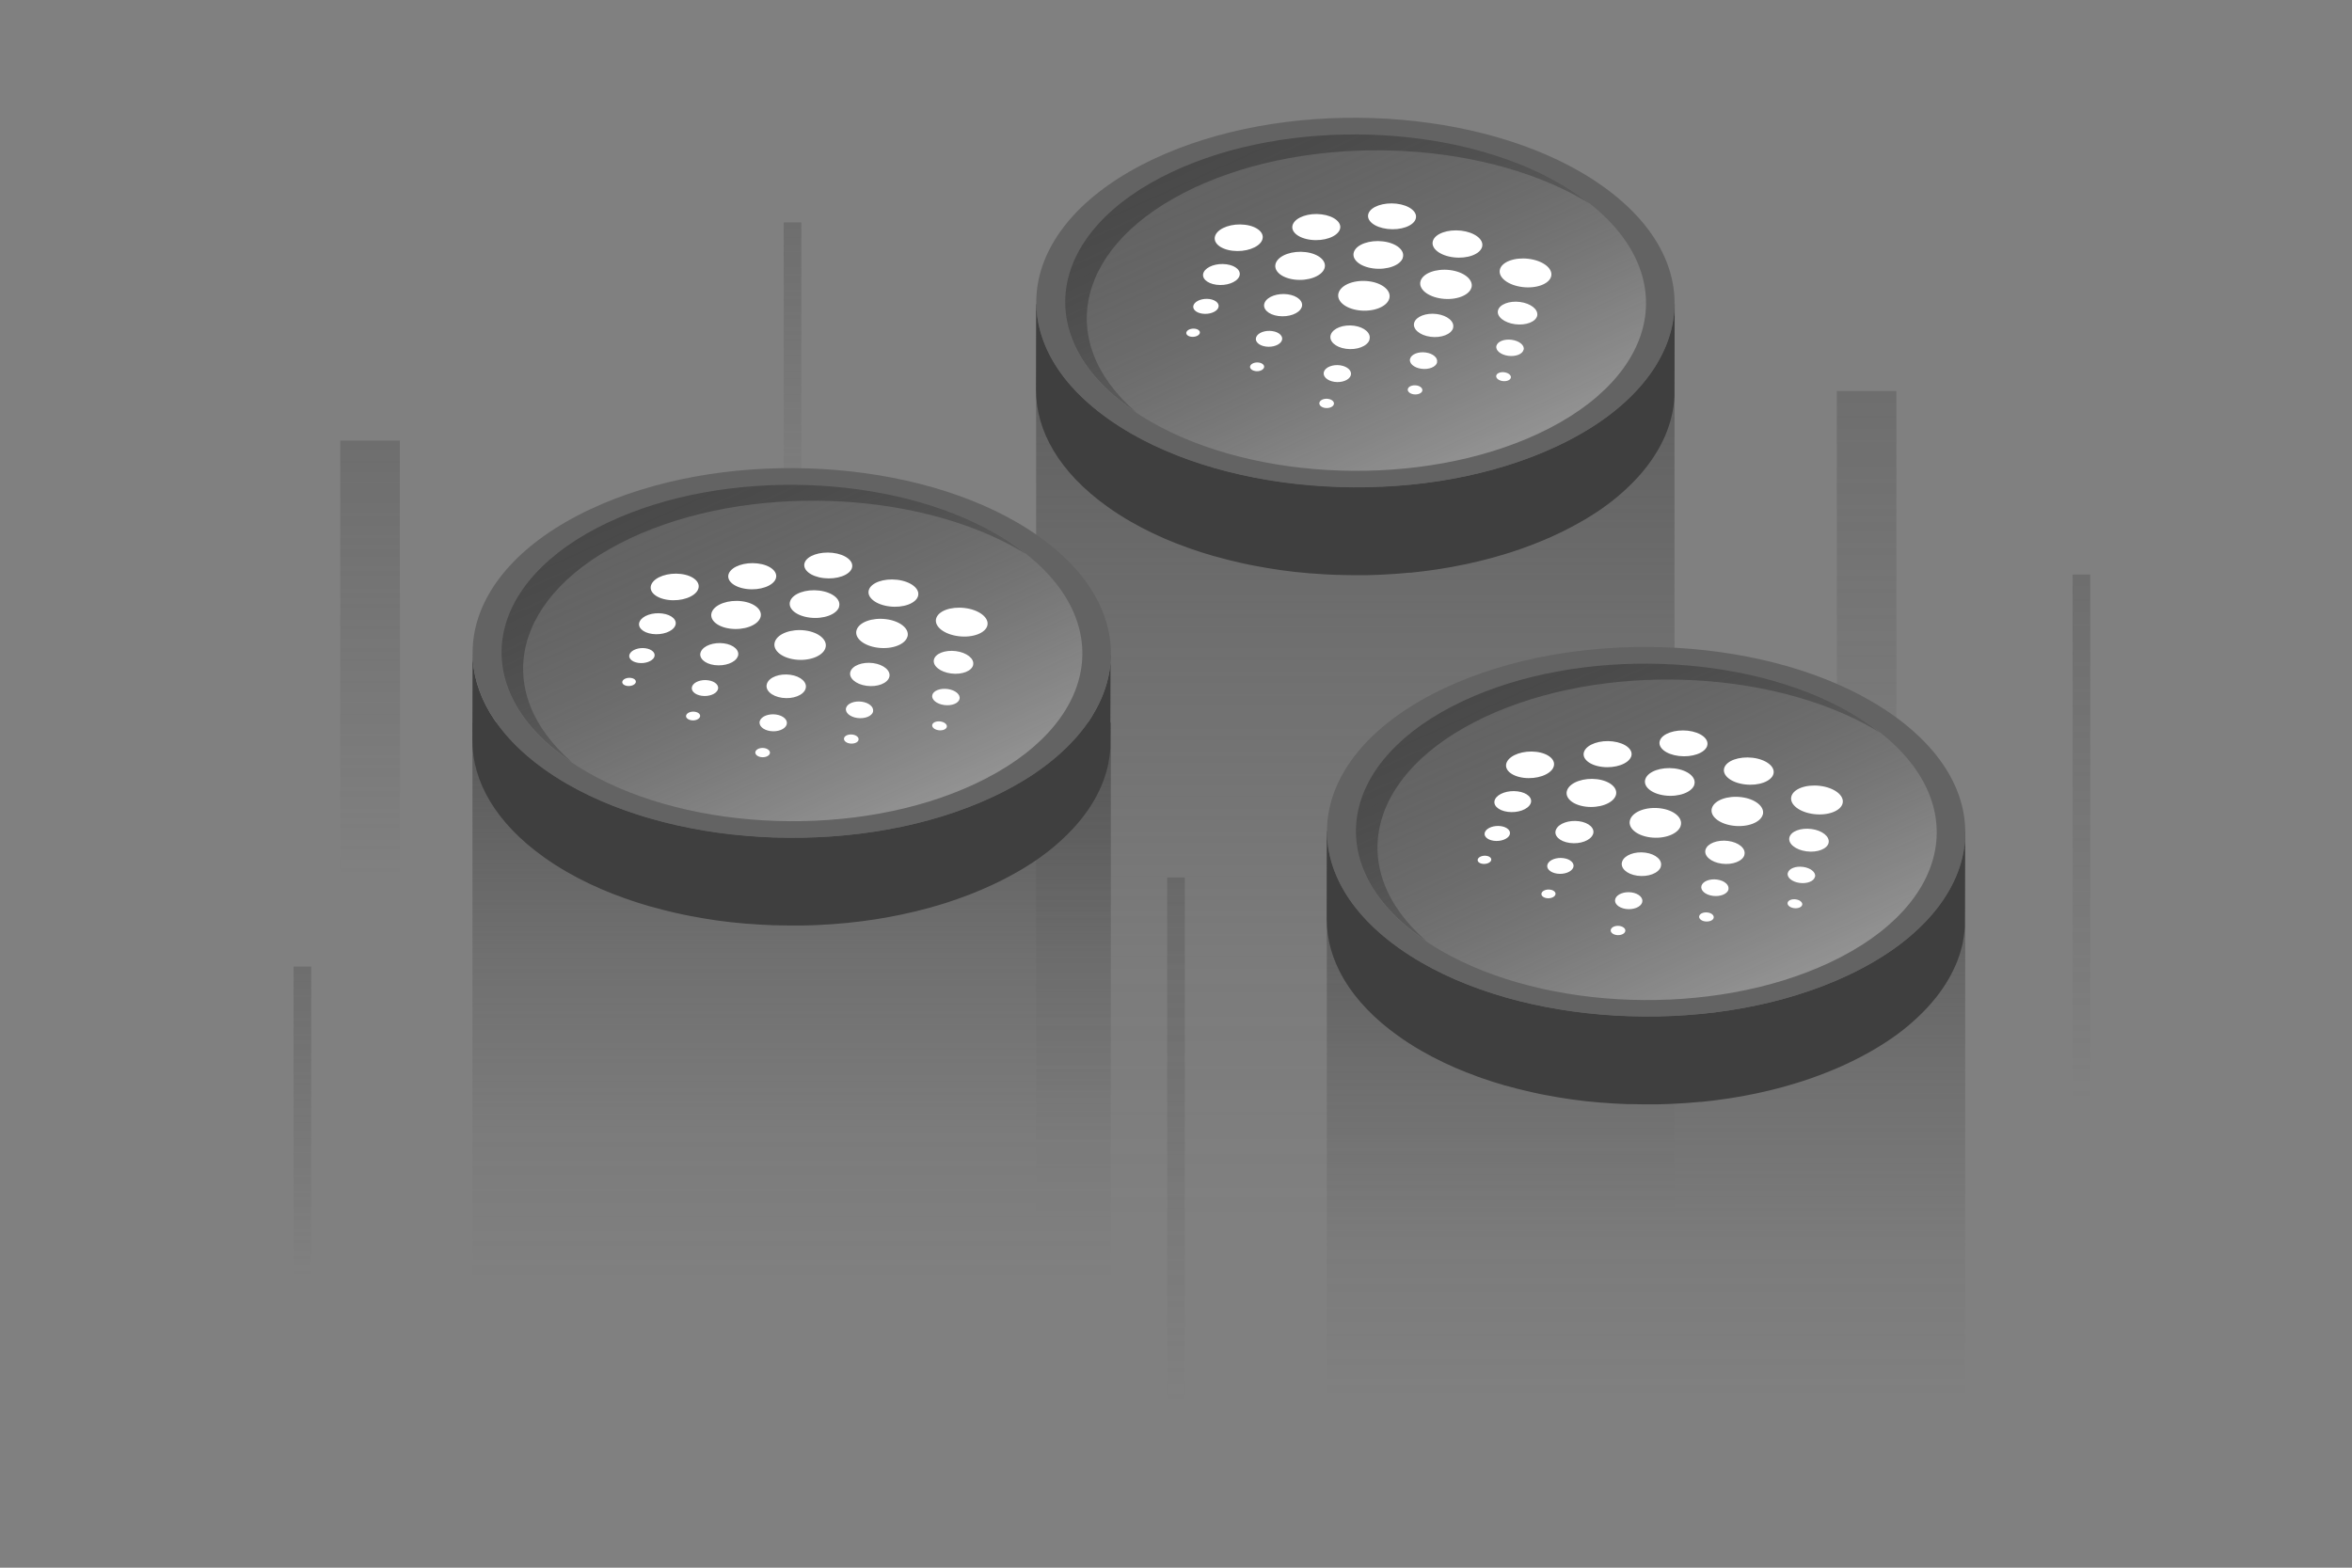 <svg xmlns="http://www.w3.org/2000/svg" xmlns:xlink="http://www.w3.org/1999/xlink" viewBox="0 0 1200 800"><rect x="0" y="0" width="1200" height="800" fill="#808080" stroke="none"/><defs><style>.cls-1{opacity:0.6;}.cls-2,.cls-3,.cls-4,.cls-5,.cls-6,.cls-7{opacity:0.7;}.cls-2{fill:url(#linear-gradient);}.cls-3{fill:url(#linear-gradient-2);}.cls-4{fill:url(#linear-gradient-3);}.cls-5{fill:url(#linear-gradient-4);}.cls-6{fill:url(#linear-gradient-5);}.cls-7{fill:url(#linear-gradient-6);}.cls-8{fill:url(#linear-gradient-7);}.cls-9{isolation:isolate;}.cls-10{fill:#3f3f3f;}.cls-11{fill:#636363;}.cls-12{fill:#494949;}.cls-13{fill:url(#linear-gradient-8);}.cls-14{fill:#fff;}.cls-15{fill:url(#linear-gradient-9);}.cls-16{opacity:0.5;fill:url(#linear-gradient-10);}.cls-17{fill:url(#linear-gradient-11);}.cls-18{fill:url(#linear-gradient-12);}.cls-19{fill:url(#linear-gradient-13);}</style><linearGradient id="linear-gradient" x1="10548.18" y1="158.86" x2="10548.18" y2="445.72" gradientTransform="matrix(1, 0, 0, -1, -10359.38, 691.22)" gradientUnits="userSpaceOnUse"><stop offset="0" stop-color="#494949"/><stop offset="1" stop-color="#494949" stop-opacity="0"/></linearGradient><linearGradient id="linear-gradient-2" x1="9784.65" y1="119.7" x2="9784.65" y2="466.71" gradientTransform="matrix(1, 0, 0, -1, -8832.3, 691.22)" xlink:href="#linear-gradient"/><linearGradient id="linear-gradient-3" x1="9675.05" y1="213.32" x2="9675.05" y2="560.33" gradientTransform="matrix(1, 0, 0, -1, -8613.1, 878.47)" xlink:href="#linear-gradient"/><linearGradient id="linear-gradient-4" x1="10136.99" y1="367.95" x2="10136.99" y2="714.96" gradientTransform="matrix(1, 0, 0, -1, -9536.99, 1187.72)" xlink:href="#linear-gradient"/><linearGradient id="linear-gradient-5" x1="10582.7" y1="446.18" x2="10582.7" y2="650.62" gradientTransform="matrix(1, 0, 0, -1, -10428.42, 1158.55)" xlink:href="#linear-gradient"/><linearGradient id="linear-gradient-6" x1="10332.64" y1="66.46" x2="10332.64" y2="270.9" gradientTransform="matrix(1, 0, 0, -1, -9928.29, 399.11)" xlink:href="#linear-gradient"/><linearGradient id="linear-gradient-7" x1="691.49" y1="15.86" x2="691.49" y2="621.75" gradientUnits="userSpaceOnUse"><stop offset="0" stop-color="#494949"/><stop offset="0.22" stop-color="#494949" stop-opacity="0.67"/><stop offset="0.52" stop-color="#494949" stop-opacity="0.3"/><stop offset="0.79" stop-color="#494949" stop-opacity="0.08"/><stop offset="1" stop-color="#494949" stop-opacity="0"/></linearGradient><linearGradient id="linear-gradient-8" x1="746.6" y1="276.07" x2="644.66" y2="50.77" gradientUnits="userSpaceOnUse"><stop offset="0" stop-color="#fff" stop-opacity="0.4"/><stop offset="0.32" stop-color="#d0d0d0" stop-opacity="0.28"/><stop offset="0.96" stop-color="#636363" stop-opacity="0"/></linearGradient><linearGradient id="linear-gradient-9" x1="839.8" y1="337.84" x2="839.8" y2="712.94" gradientUnits="userSpaceOnUse"><stop offset="0.05" stop-color="#494949"/><stop offset="0.26" stop-color="#494949" stop-opacity="0.67"/><stop offset="0.55" stop-color="#494949" stop-opacity="0.3"/><stop offset="0.8" stop-color="#494949" stop-opacity="0.08"/><stop offset="1" stop-color="#494949" stop-opacity="0"/></linearGradient><linearGradient id="linear-gradient-10" x1="875.6" y1="525.87" x2="875.6" y2="539.91" gradientTransform="matrix(1, 0, 0, 1, 0, 0)" xlink:href="#linear-gradient"/><linearGradient id="linear-gradient-11" x1="894.92" y1="546.13" x2="792.97" y2="320.83" xlink:href="#linear-gradient-8"/><linearGradient id="linear-gradient-12" x1="403.9" y1="284.06" x2="403.9" y2="651.99" xlink:href="#linear-gradient-9"/><linearGradient id="linear-gradient-13" x1="459.02" y1="454.87" x2="357.08" y2="229.57" xlink:href="#linear-gradient-8"/></defs><g id="OCEAN"><g class="cls-1"><rect class="cls-2" x="173.61" y="224.88" width="30.4" height="241.47" transform="translate(377.62 691.22) rotate(180)"/><rect class="cls-3" x="937.15" y="199.56" width="30.4" height="292.11" transform="translate(1904.7 691.22) rotate(180)"/><rect class="cls-4" x="1057.45" y="293.18" width="9" height="292.11" transform="translate(2123.9 878.47) rotate(180)"/><rect class="cls-5" x="595.5" y="447.81" width="9" height="292.11" transform="translate(1200 1187.72) rotate(180)"/><rect class="cls-6" x="149.79" y="493.23" width="9" height="172.09" transform="translate(308.58 1158.55) rotate(180)"/><rect class="cls-7" x="399.85" y="113.51" width="9" height="172.09" transform="translate(808.7 399.11) rotate(180)"/></g><rect class="cls-8" x="528.64" y="155.29" width="325.7" height="510.03"/><g class="cls-9"><path class="cls-10" d="M854.33,156.85c0,.36,0,.72-.05,1.08s-.07.93-.11,1.4-.06.71-.1,1.06-.1.94-.17,1.42-.08.69-.14,1-.15,1-.24,1.45c-.06.33-.11.67-.18,1-.1.52-.21,1-.33,1.54-.06.3-.12.6-.2.9-.15.62-.32,1.25-.49,1.88-.05.18-.09.36-.14.54-.23.81-.48,1.61-.75,2.41-.07.23-.16.45-.23.67q-.3.87-.63,1.74c-.12.33-.26.66-.39,1s-.38.95-.58,1.43-.31.69-.47,1l-.62,1.37-.52,1.06-.68,1.33-.58,1.07c-.23.43-.47.86-.72,1.28s-.49.84-.74,1.26l-.73,1.19c-.26.42-.53.83-.8,1.25l-.79,1.18-.86,1.23-.85,1.17c-.3.41-.61.82-.92,1.22l-.87,1.12c-.48.6-1,1.2-1.48,1.8l-.65.78c-.74.85-1.49,1.7-2.27,2.54l-.29.3c-.69.74-1.4,1.48-2.12,2.2l-.85.83c-.56.56-1.13,1.11-1.72,1.65l-1.22,1.13c-.34.3-.67.61-1,.91s-.93.81-1.41,1.22l-1,.88-1.54,1.25-1,.81c-.58.46-1.19.91-1.79,1.37l-.86.65c-.9.67-1.81,1.34-2.75,2l-.17.12c-.88.62-1.78,1.23-2.69,1.84l-1,.64c-.65.43-1.3.85-2,1.27l-1.21.75-1.82,1.11-2,1.13-1.45.84-2.12,1.16-1.41.76-2.43,1.25c-.41.21-.8.42-1.21.62-1.24.62-2.49,1.22-3.77,1.82q-2.93,1.36-5.92,2.64c-.66.29-1.34.55-2,.83-1.35.55-2.7,1.11-4.07,1.64-.8.31-1.62.6-2.43.91-1.25.46-2.5.93-3.77,1.37-.87.31-1.75.6-2.63.89-1.42.48-2.85,1-4.29,1.41l-.94.29q-2.91.9-5.86,1.72l-1.05.29q-3,.81-6,1.55l-.9.21c-2.09.51-4.18,1-6.29,1.44l-.37.07c-2.1.44-4.22.86-6.34,1.25l-.61.11c-2.1.39-4.23.74-6.35,1.07l-1.68.25c-1.66.25-3.32.48-5,.7l-1.76.22q-3.21.4-6.44.72l-.5,0q-3,.3-6.11.52l-1.25.09q-3.16.22-6.33.37l-1.26,0q-3.25.15-6.51.21h-.08q-3.31.06-6.63,0H690c-2.13,0-4.26-.06-6.39-.12l-1.11,0q-3.16-.1-6.31-.28l-1-.07q-3.23-.19-6.43-.46l-.68-.06q-3.3-.28-6.57-.64l-.22,0q-3.27-.36-6.53-.81l-.86-.12c-2.07-.28-4.13-.6-6.19-.94l-1.16-.19c-2-.34-4.07-.71-6.08-1.09l-1-.19c-1.95-.39-3.89-.79-5.82-1.22l-.64-.14q-3-.68-6-1.43l-1.36-.35c-2-.51-4-1-5.9-1.59l-.69-.21q-2.65-.76-5.26-1.59l-1.84-.6c-1.41-.46-2.8-.93-4.19-1.41l-1.79-.63c-1.75-.63-3.49-1.28-5.2-2l-.49-.19c-1.17-.46-2.32-.95-3.47-1.43-.88-.37-1.77-.72-2.64-1.1-1.18-.51-2.32-1-3.48-1.59-.82-.37-1.65-.73-2.45-1.11-1.28-.61-2.52-1.26-3.77-1.89-.65-.34-1.32-.65-2-1q-2.82-1.49-5.55-3.06-6.15-3.56-11.75-7.54C540.59,196.06,528.66,175,528.72,154l-.13,44.95c-.06,21,11.88,42.07,36.47,59.65q5.58,4,11.74,7.54,2.73,1.58,5.55,3.06c.65.34,1.32.65,2,1,1.25.63,2.5,1.28,3.77,1.89.81.38,1.65.75,2.47,1.12,1.15.53,2.29,1.07,3.46,1.58.88.38,1.77.74,2.66,1.1,1.12.47,2.23.95,3.36,1.4l.09,0,.49.19c1.71.67,3.45,1.32,5.2,1.95l1.79.63c1.39.48,2.79.95,4.19,1.41l1.84.6q2.61.82,5.26,1.59l.69.21.14,0q2.87.81,5.76,1.55l1.36.35q3,.75,6,1.43l.64.14c1.16.26,2.32.51,3.49.75l2.33.47,1,.19q3,.58,6.09,1.09l1.16.19q2.78.46,5.57.86l.61.09.86.11q3.26.45,6.54.82l.21,0q3.27.36,6.57.64l.68.06.42,0c2,.16,4,.3,6,.42l1,.07q3.15.18,6.32.28l1.1,0,1.58.05c1.6,0,3.21.06,4.82.07h.94q3.32,0,6.63,0h.08c1.41,0,2.81-.06,4.21-.11l2.31-.09,1.25-.06q3.18-.15,6.33-.37l1.25-.09q3.06-.22,6.12-.52l.49,0,.19,0q3.14-.31,6.25-.71l1.76-.22c1.66-.22,3.32-.45,5-.7l1.68-.25q3-.46,6-1l.34-.06.6-.12c2.12-.39,4.24-.8,6.34-1.25l.37-.07c2.11-.45,4.2-.93,6.29-1.43l.91-.22q3-.73,6-1.55l1.05-.29q3-.82,5.86-1.72l.94-.29,2-.61,2.33-.8c.88-.29,1.76-.58,2.63-.89,1.27-.44,2.52-.91,3.78-1.37l2.43-.91c1.36-.53,2.71-1.09,4.06-1.64.67-.28,1.34-.54,2-.83,2-.85,4-1.73,5.92-2.64,1.28-.6,2.53-1.2,3.77-1.82.41-.2.8-.41,1.21-.62.82-.41,1.64-.83,2.43-1.25.48-.25,1-.51,1.42-.77.71-.38,1.42-.76,2.11-1.15l1.46-.84,2-1.13.39-.23c.49-.29,1-.59,1.43-.88l1.21-.75c.67-.42,1.33-.84,2-1.27l1-.64c.91-.61,1.81-1.22,2.69-1.84l.17-.12c.94-.65,1.86-1.32,2.76-2l.86-.65c.6-.46,1.2-.91,1.78-1.37l1-.81c.51-.42,1-.83,1.53-1.25l1-.88c.48-.41,1-.81,1.41-1.22s.68-.61,1-.92l.82-.73.4-.39c.59-.54,1.16-1.09,1.72-1.64l.85-.84c.72-.72,1.43-1.45,2.12-2.19l.29-.31c.78-.84,1.54-1.69,2.27-2.54l.65-.78c.5-.6,1-1.2,1.48-1.8.09-.12.2-.23.29-.35s.38-.51.58-.77.62-.81.92-1.22l.85-1.17.86-1.23.79-1.19c.27-.41.54-.82.8-1.24l.73-1.19q.39-.63.75-1.26l.28-.47c.15-.27.29-.54.43-.81s.39-.71.58-1.06.46-.9.68-1.35l.52-1.05c.22-.46.42-.92.63-1.38s.31-.68.46-1,.39-1,.58-1.44c.13-.32.27-.65.4-1,0-.07,0-.13.07-.19.2-.52.37-1,.55-1.56.08-.22.16-.43.23-.65.27-.81.52-1.61.75-2.42.05-.17.09-.35.14-.53.17-.63.34-1.26.5-1.89.07-.3.13-.59.19-.89s.2-.84.28-1.26l.06-.29c.06-.33.12-.67.17-1s.17-1,.25-1.45.09-.7.14-1,.12-.95.17-1.42.07-.71.1-1.06.07-.94.1-1.41,0-.71.05-1.06,0-.41,0-.62c0-.47,0-.95,0-1.43l.12-44.95C854.38,155.49,854.36,156.17,854.33,156.85Z"/><path class="cls-11" d="M806.18,87.62q6.15,3.55,11.74,7.54c56.71,40.54,46.1,99.92-23.69,132.63-65.21,30.57-159,27-217.3-6.61q-6.15-3.56-11.75-7.54c-56.71-40.53-46.1-99.92,23.69-132.63C654.08,50.44,747.89,54,806.18,87.62Z"/><path class="cls-12" d="M609.33,95.79c59.46-27.87,145-24.65,198.15,6,1.17.67,2.32,1.37,3.46,2.07q-2.15-1.69-4.47-3.36-5.09-3.63-10.68-6.86c-53-30.6-138.31-33.81-197.61-6-63.48,29.75-73.12,83.75-21.55,120.61.94.67,1.9,1.33,2.87,2C537.3,173.68,549.31,123.92,609.33,95.79Z"/></g><path class="cls-13" d="M795.91,93.6c3.74,2.16,7.3,4.44,10.69,6.87,51.63,36.9,42,91-21.56,120.75-59.37,27.82-144.78,24.62-197.84-6-3.74-2.16-7.3-4.44-10.7-6.87-51.63-36.9-42-91,21.57-120.75C657.44,59.76,742.84,63,795.91,93.6Z"/><path class="cls-14" d="M632.22,141.2c-1.37,2.93-6.57,4.78-11.6,4.11s-7.89-3.56-6.45-6.45,6.56-4.65,11.5-4h0c5,.63,7.89,3.47,6.55,6.36M784.32,161c-.64,3.18-5.71,5.19-11.31,4.45s-9.48-3.9-8.74-7,5.74-5.06,11.21-4.36h0c5.49.71,9.44,3.81,8.81,7m-85.57,12.32c-1.1,3.29-6.46,5.35-12,4.58s-8.92-4.05-7.72-7.29,6.47-5.21,11.84-4.48h0c5.39.73,8.9,3.94,7.82,7.18m-34.62-16.46c-1.25,3.1-6.54,5-11.79,4.33s-8.37-3.79-7-6.86,6.54-4.91,11.68-4.23,8.38,3.7,7.15,6.76h0m77.32,10.38c-.85,3.24-6.06,5.28-11.61,4.53s-9.21-4-8.26-7.17,6.09-5.14,11.52-4.43h0c5.43.72,9.16,3.87,8.31,7.06M621.55,157.17c-1,2.08-4.6,3.38-8.08,2.9s-5.43-2.55-4.41-4.61,4.61-3.32,8-2.86,5.44,2.51,4.46,4.57h0m155.82,21.25c-.47,2.27-4,3.69-7.87,3.15s-6.57-2.8-6-5.06,4-3.62,7.83-3.1,6.56,2.75,6.1,5m-88.24,13.19c-.79,2.35-4.53,3.82-8.33,3.26s-6.17-2.9-5.33-5.23,4.54-3.74,8.28-3.21h0c3.75.55,6.16,2.86,5.37,5.18M654,173.78c-.9,2.21-4.58,3.59-8.21,3.07s-5.78-2.71-4.84-4.9,4.58-3.52,8.15-3h0c3.58.5,5.78,2.67,4.89,4.86h0m79.24,11.15c-.62,2.31-4.25,3.76-8.09,3.22s-6.38-2.85-5.7-5.14,4.26-3.69,8-3.16h0c3.77.53,6.33,2.8,5.72,5.08m-121.11-14.7c-.54,1.13-2.48,1.84-4.33,1.58s-2.89-1.39-2.33-2.52,2.47-1.82,4.31-1.57,2.89,1.38,2.35,2.51m158.79,22.48c-.27,1.24-2.16,2-4.22,1.71s-3.5-1.53-3.23-2.77,2.16-2,4.2-1.7,3.51,1.52,3.25,2.76m-90.33,13.66c-.44,1.28-2.44,2.08-4.47,1.77s-3.28-1.59-2.82-2.87,2.44-2.06,4.45-1.75,3.28,1.57,2.84,2.85h0m-35.64-18.71c-.5,1.2-2.47,2-4.4,1.67s-3.08-1.49-2.57-2.69,2.47-1.93,4.39-1.65,3.07,1.47,2.58,2.67m80.78,11.8c-.35,1.26-2.3,2-4.34,1.74s-3.4-1.56-3-2.82,2.3-2,4.33-1.73,3.39,1.55,3,2.81m-3.34-87.77c-1.18,3.6-7.64,5.91-14.39,5.11s-11-4.35-9.7-7.9,7.67-5.72,14.24-5h0c6.59.75,11,4.21,9.84,7.76m-6.54,19.85c-1.27,3.86-8,6.32-15,5.45s-11.36-4.7-9.94-8.51,8-6.11,14.8-5.3h0c6.81.83,11.35,4.55,10.09,8.36m-6.93,21c-1.36,4.15-8.35,6.77-15.56,5.81s-11.7-5.08-10.16-9.18,8.37-6.54,15.38-5.64h0c7,.9,11.7,4.91,10.34,9h0m82.69-11.73c-.78,4-7.41,6.59-14.75,5.67s-12.41-4.92-11.46-8.89,7.46-6.37,14.6-5.51h0c7.17.87,12.39,4.75,11.61,8.73M643.89,122.69c-1.71,3.71-8.5,6.08-15.12,5.26s-10.4-4.49-8.56-8.15,8.48-5.89,14.94-5.11h0c6.48.78,10.4,4.34,8.73,8m39.68-5.5c-1.43,3.65-8.05,6-14.74,5.19s-10.73-4.42-9.15-8,8.06-5.81,14.57-5,10.73,4.28,9.3,7.89m-7.86,19.87c-1.55,3.92-8.44,6.41-15.34,5.52s-11-4.78-9.32-8.64,8.45-6.2,15.17-5.36,11,4.62,9.49,8.48h0m80.5-11.2c-1,3.8-7.54,6.23-14.57,5.37s-11.7-4.62-10.54-8.37,7.57-6,14.42-5.23h0c6.87.81,11.68,4.47,10.69,8.23m-5.42,20.72c-1.08,4.08-7.88,6.68-15.15,5.73s-12.07-5-10.83-9,7.91-6.45,15-5.57h0c7.1.88,12,4.83,11,8.87"/><rect class="cls-15" x="676.95" y="424.17" width="325.7" height="315.75"/><rect class="cls-16" x="868.07" y="529.1" width="15.08" height="11.82"/><g class="cls-9"><path class="cls-10" d="M1002.64,426.92c0,.35,0,.71,0,1.07s-.06.93-.1,1.4-.07.71-.1,1.06-.11.95-.17,1.42-.09.69-.14,1-.16,1-.25,1.45c-.05.33-.11.67-.18,1-.1.52-.21,1-.32,1.54-.07.3-.13.6-.2.9-.15.63-.32,1.25-.5,1.88,0,.18-.09.36-.14.54-.23.81-.48,1.61-.75,2.42-.07.22-.15.44-.23.66-.2.58-.4,1.16-.62,1.74l-.4,1c-.19.48-.38,1-.58,1.43s-.31.69-.46,1-.41.92-.63,1.37-.35.71-.52,1.06-.45.89-.68,1.34-.38.71-.58,1.06-.47.86-.71,1.28-.49.84-.75,1.26-.48.8-.73,1.19-.53.83-.8,1.25-.52.79-.79,1.18l-.86,1.23-.84,1.17-.93,1.23c-.29.37-.57.74-.87,1.11-.48.6-1,1.2-1.48,1.8l-.65.78c-.73.85-1.49,1.7-2.27,2.54l-.29.31c-.69.73-1.39,1.47-2.12,2.2l-.85.83c-.56.55-1.13,1.1-1.72,1.64l-1.22,1.13c-.34.3-.67.61-1,.91s-.93.82-1.41,1.22l-1,.88c-.5.42-1,.83-1.54,1.25-.33.27-.66.54-1,.81-.58.46-1.18.92-1.79,1.37l-.85.66c-.9.66-1.82,1.33-2.76,2l-.17.11c-.88.62-1.78,1.23-2.69,1.84l-1,.64-2,1.27-1.21.75-1.82,1.11-1.95,1.13-1.46.84c-.69.39-1.41.77-2.12,1.16l-1.41.76c-.8.42-1.61.84-2.43,1.25-.41.21-.8.42-1.21.62-1.24.62-2.49,1.22-3.77,1.82-1.94.92-3.92,1.79-5.92,2.65l-2,.82c-1.35.55-2.7,1.11-4.06,1.64l-2.43.91c-1.26.47-2.51.93-3.78,1.37-.87.31-1.75.6-2.63.9-1.42.47-2.85.95-4.29,1.4l-.94.3q-2.91.89-5.86,1.71l-1,.29q-3,.81-6,1.55l-.9.22c-2.09.5-4.18,1-6.29,1.43l-.37.07c-2.1.45-4.22.86-6.34,1.25l-.6.12q-3.17.57-6.36,1.06l-1.68.26-5,.69-1.76.23q-3.21.39-6.44.72l-.49,0q-3.06.3-6.12.52c-.42,0-.83.07-1.25.09q-3.15.23-6.33.37l-1.25.06q-3.26.13-6.52.21h-.08q-3.32.06-6.63,0h-.94q-3.21,0-6.4-.13l-1.1,0c-2.11-.08-4.22-.17-6.32-.29l-1-.07c-2.14-.13-4.29-.28-6.43-.46l-.68-.06q-3.3-.29-6.57-.64l-.21,0q-3.28-.37-6.54-.82l-.86-.11c-2.07-.29-4.13-.61-6.18-.94l-1.16-.2q-3.06-.51-6.09-1.09l-1-.19c-2-.39-3.89-.79-5.82-1.22l-.64-.14q-3-.67-6-1.43l-1.36-.34c-2-.52-3.95-1-5.9-1.6l-.69-.21q-2.65-.76-5.26-1.59l-1.84-.6c-1.4-.46-2.8-.93-4.19-1.41l-1.79-.63c-1.75-.63-3.49-1.28-5.2-1.95l-.49-.19c-1.17-.46-2.31-1-3.47-1.43-.88-.37-1.77-.72-2.64-1.1-1.18-.51-2.32-1.05-3.48-1.58l-2.45-1.12c-1.27-.61-2.52-1.25-3.77-1.89-.65-.33-1.32-.65-2-1q-2.82-1.49-5.55-3.06-6.15-3.56-11.74-7.54C688.91,466.12,677,445,677,424.06L676.9,469c-.06,20.95,11.88,42.07,36.47,59.64q5.6,4,11.74,7.54,2.73,1.57,5.55,3.06c.65.34,1.32.66,2,1,1.25.64,2.49,1.28,3.77,1.89.81.39,1.64.75,2.46,1.12,1.15.53,2.29,1.07,3.46,1.58.88.38,1.78.74,2.66,1.11,1.12.46,2.23.94,3.37,1.39l.09,0,.48.18q2.58,1,5.2,2l1.79.63q2.08.72,4.2,1.41l1.83.6q2.61.83,5.26,1.59l.69.21.15,0c1.9.55,3.82,1.06,5.75,1.56l1.36.34q3,.75,6,1.43l.63.14,3.49.76,2.33.46,1,.19q3,.58,6.09,1.09l1.16.2q2.78.45,5.58.86l.6.08.86.11q3.25.45,6.54.82l.21,0q3.28.36,6.57.64l.69.06.41,0c2,.17,4,.3,6,.43l1,.06c2.1.12,4.21.21,6.32.29l1.1,0,1.58,0c1.6,0,3.21.06,4.82.08h1q3.3,0,6.62,0h.09q2.1,0,4.2-.12l2.31-.09,1.26-.06q3.16-.15,6.33-.37l1.24-.09q3.06-.23,6.12-.52l.49,0,.19,0c2.09-.21,4.18-.45,6.26-.7l1.75-.23q2.5-.33,5-.69l1.68-.25c2-.32,4-.65,6-1l.34-.06.6-.12c2.13-.39,4.24-.8,6.34-1.25l.37-.07q3.16-.68,6.29-1.43l.91-.22q3-.74,6-1.55l1-.29q3-.82,5.87-1.71l.93-.3,2-.61c.78-.25,1.56-.53,2.34-.79l2.62-.89q1.9-.68,3.78-1.38l2.43-.91c1.37-.53,2.72-1.09,4.06-1.64l2-.82c2-.86,4-1.73,5.92-2.65,1.27-.59,2.53-1.2,3.76-1.82.41-.2.81-.41,1.21-.62.82-.41,1.64-.83,2.44-1.25l1.41-.77c.71-.38,1.42-.76,2.11-1.15l1.47-.84,1.94-1.13.39-.23,1.44-.88,1.21-.75c.67-.42,1.32-.84,2-1.27.33-.21.67-.42,1-.64.92-.61,1.81-1.22,2.7-1.84l.17-.11c.93-.66,1.85-1.33,2.75-2l.86-.66,1.79-1.37,1-.81c.51-.42,1-.83,1.53-1.25l1-.88,1.41-1.22,1-.91c.27-.25.55-.49.81-.74s.27-.26.41-.39c.58-.54,1.15-1.09,1.71-1.64l.85-.83c.73-.73,1.43-1.46,2.12-2.2l.3-.31c.78-.84,1.53-1.69,2.26-2.54l.65-.78c.51-.6,1-1.2,1.49-1.8l.28-.35c.2-.25.39-.51.58-.76l.93-1.23c.28-.38.56-.78.84-1.17l.87-1.23.78-1.18c.28-.42.55-.83.81-1.25s.49-.79.73-1.19.5-.84.74-1.26l.28-.47.44-.81.57-1.06c.24-.45.46-.9.68-1.34s.35-.7.52-1.06.42-.91.63-1.37.31-.69.46-1l.59-1.43.39-1,.07-.19c.2-.52.37-1,.55-1.55l.24-.66c.26-.81.51-1.61.74-2.42,0-.17.09-.35.14-.52.18-.64.35-1.27.5-1.9.07-.3.13-.59.2-.89s.19-.84.28-1.26c0-.09,0-.19,0-.29l.18-1c.08-.48.17-1,.24-1.45s.09-.69.14-1,.12-.94.17-1.42.07-.7.1-1.06.07-.94.1-1.4,0-.72,0-1.07,0-.41,0-.61c0-.48,0-1,0-1.44l.13-44.95C1002.69,425.55,1002.67,426.23,1002.64,426.92Z"/><path class="cls-11" d="M954.49,357.68q6.15,3.56,11.75,7.55c56.7,40.53,46.09,99.91-23.7,132.62-65.2,30.57-159,27-217.3-6.61q-6.15-3.56-11.74-7.54c-56.72-40.53-46.11-99.91,23.69-132.63C802.4,320.51,896.2,324,954.49,357.68Z"/><path class="cls-12" d="M757.64,365.85c59.46-27.87,145-24.65,198.15,6,1.18.68,2.33,1.37,3.46,2.07q-2.14-1.69-4.46-3.36-5.09-3.63-10.69-6.86c-53-30.6-138.31-33.8-197.61-6C683,387.47,673.37,441.47,725,478.33c.94.68,1.9,1.34,2.86,2C685.61,443.74,697.62,394,757.64,365.85Z"/></g><path class="cls-17" d="M944.22,363.66q5.61,3.24,10.7,6.87c51.63,36.91,42,91-21.57,120.75-59.37,27.83-144.77,24.62-197.84-6q-5.61-3.22-10.7-6.87c-51.63-36.9-42-91,21.57-120.75C805.75,329.82,891.16,333,944.22,363.66Z"/><path class="cls-14" d="M780.86,410.18c-1.36,2.93-6.57,4.78-11.6,4.11s-7.89-3.56-6.45-6.45,6.56-4.65,11.5-4h0c5,.63,7.89,3.47,6.55,6.36M933,430c-.64,3.18-5.71,5.19-11.31,4.45s-9.48-3.91-8.74-7.06,5.74-5.05,11.21-4.35h0c5.49.71,9.44,3.81,8.81,7M847.37,442.3c-1.1,3.29-6.46,5.35-12,4.58s-8.91-4.05-7.72-7.29,6.47-5.21,11.84-4.48h0c5.39.73,8.9,3.93,7.82,7.18m-34.62-16.46c-1.25,3.1-6.53,5.05-11.79,4.33s-8.37-3.79-7-6.86,6.53-4.91,11.67-4.23,8.38,3.7,7.15,6.76h0m77.32,10.38c-.85,3.23-6.06,5.28-11.61,4.53s-9.21-4-8.26-7.17,6.09-5.14,11.52-4.43h0c5.43.72,9.16,3.86,8.31,7.06M770.2,426.15c-1,2.08-4.61,3.38-8.09,2.9s-5.43-2.55-4.4-4.61,4.6-3.33,8-2.86,5.43,2.5,4.46,4.57h0M926,447.4c-.47,2.27-4,3.69-7.87,3.15s-6.57-2.8-6-5.06,4-3.62,7.83-3.1,6.56,2.75,6.1,5m-88.24,13.19c-.79,2.35-4.53,3.81-8.33,3.26s-6.17-2.9-5.33-5.23,4.54-3.74,8.28-3.21h0c3.75.55,6.16,2.86,5.37,5.18m-35.15-17.83c-.9,2.21-4.58,3.59-8.21,3.07s-5.78-2.71-4.84-4.9,4.58-3.52,8.15-3h0c3.58.5,5.78,2.67,4.89,4.86h0m79.24,11.15c-.62,2.31-4.25,3.76-8.09,3.22s-6.37-2.85-5.7-5.14,4.26-3.69,8-3.16h0c3.77.53,6.34,2.8,5.72,5.08m-121.11-14.7c-.54,1.13-2.48,1.84-4.33,1.58s-2.88-1.4-2.33-2.52,2.47-1.83,4.31-1.57,2.89,1.38,2.35,2.51m158.79,22.47c-.27,1.25-2.15,2-4.22,1.72s-3.5-1.53-3.23-2.77,2.16-2,4.21-1.7,3.5,1.52,3.24,2.75m-90.33,13.67c-.44,1.28-2.44,2.07-4.46,1.77s-3.29-1.59-2.83-2.87,2.44-2.06,4.45-1.75,3.29,1.57,2.84,2.85h0m-35.64-18.71c-.5,1.2-2.47,1.95-4.4,1.67s-3.07-1.49-2.57-2.69,2.47-1.93,4.39-1.65,3.07,1.47,2.58,2.67m80.78,11.8c-.35,1.26-2.3,2-4.34,1.74s-3.4-1.56-3-2.82,2.3-2,4.33-1.73,3.39,1.55,3,2.81M871,380.67c-1.19,3.6-7.65,5.91-14.39,5.11s-11-4.35-9.71-7.9,7.67-5.72,14.24-5h0c6.59.75,11,4.21,9.85,7.76m-6.54,19.85c-1.28,3.86-8,6.32-15,5.45s-11.36-4.7-9.93-8.51,8-6.11,14.79-5.3h0c6.81.83,11.35,4.55,10.1,8.36m-6.93,21c-1.37,4.16-8.36,6.78-15.57,5.82s-11.7-5.08-10.16-9.18,8.37-6.54,15.38-5.64h0c7,.9,11.69,4.91,10.33,9h0m82.69-11.73c-.78,4-7.4,6.59-14.75,5.67s-12.41-4.92-11.46-8.89,7.46-6.37,14.6-5.51h0c7.17.87,12.39,4.75,11.61,8.73M792.53,391.67c-1.71,3.71-8.49,6.08-15.12,5.25s-10.4-4.48-8.56-8.14,8.48-5.89,14.94-5.12h0c6.47.78,10.39,4.34,8.72,8m39.68-5.5c-1.43,3.65-8.05,6-14.74,5.19s-10.73-4.42-9.15-8,8.06-5.81,14.57-5,10.73,4.28,9.3,7.88m-7.86,19.88c-1.55,3.92-8.44,6.41-15.34,5.52s-11-4.78-9.32-8.64,8.45-6.2,15.17-5.36,11,4.62,9.49,8.48h0m80.51-11.2c-1,3.8-7.55,6.23-14.58,5.37s-11.7-4.62-10.54-8.37,7.58-6,14.42-5.23h0c6.87.8,11.68,4.47,10.7,8.23m-5.43,20.71c-1.07,4.09-7.88,6.68-15.15,5.74s-12.06-5-10.82-9,7.91-6.45,15-5.57h0c7.1.88,12,4.83,11,8.86"/><rect class="cls-18" x="241.05" y="368.73" width="325.7" height="309.72"/><g class="cls-9"><path class="cls-10" d="M566.75,335.65l-.06,1.08c0,.46-.06.93-.1,1.4s-.06.71-.1,1.06-.11.94-.17,1.42-.09.69-.14,1-.16,1-.24,1.44-.11.68-.18,1c-.1.51-.21,1-.33,1.54-.07.3-.13.6-.2.9-.15.62-.32,1.25-.49,1.88,0,.18-.09.36-.14.54-.24.81-.48,1.61-.75,2.41l-.24.67c-.2.58-.4,1.16-.62,1.74-.12.33-.26.66-.39,1s-.38,1-.59,1.43-.3.69-.46,1-.41.91-.63,1.37-.34.7-.52,1.06-.44.89-.68,1.33-.38.72-.57,1.07-.47.85-.72,1.28-.49.84-.74,1.26L557,365.8l-.8,1.24-.79,1.19q-.42.61-.87,1.23t-.84,1.17c-.3.41-.61.82-.93,1.22s-.57.75-.86,1.12c-.48.6-1,1.2-1.48,1.8l-.65.78c-.74.85-1.49,1.7-2.27,2.54l-.29.3c-.69.74-1.4,1.47-2.13,2.2-.27.28-.56.56-.84.83-.57.56-1.14,1.11-1.72,1.65l-1.22,1.13-1,.91c-.46.41-.94.81-1.41,1.22l-1,.87-1.54,1.26-1,.81-1.79,1.37-.86.65c-.9.67-1.82,1.34-2.75,2l-.17.12c-.88.62-1.78,1.23-2.69,1.84l-1,.64c-.65.43-1.3.85-2,1.27l-1.21.75c-.61.37-1.21.74-1.83,1.1s-1.29.76-2,1.14c-.48.28-1,.56-1.45.83-.7.4-1.41.78-2.12,1.16-.47.26-.93.52-1.41.77l-2.43,1.25-1.22.62c-1.23.61-2.48,1.22-3.76,1.82q-2.92,1.37-5.92,2.64l-2,.82c-1.35.56-2.7,1.12-4.07,1.65-.8.31-1.62.6-2.43.9-1.25.47-2.51.94-3.77,1.38-.87.31-1.75.6-2.63.89-1.43.48-2.85,1-4.29,1.41l-.94.29c-1.94.6-3.9,1.17-5.86,1.72l-1.05.29q-3,.81-6,1.55l-.91.21c-2.08.5-4.17,1-6.28,1.43l-.37.08q-3.16.66-6.34,1.25l-.61.11c-2.11.39-4.23.74-6.36,1.07l-1.68.25c-1.65.25-3.31.48-5,.7l-1.76.22q-3.21.41-6.45.72l-.49.05q-3,.3-6.12.52l-1.24.09q-3.17.23-6.33.37l-1.26.05q-3.26.15-6.51.21H410c-2.21.05-4.42.06-6.63.05h-.95c-2.13,0-4.26-.06-6.39-.12l-1.11,0c-2.11-.07-4.21-.17-6.32-.29l-1-.06q-3.22-.19-6.43-.46l-.68-.06q-3.3-.29-6.58-.64l-.21,0c-2.19-.24-4.37-.52-6.54-.81l-.85-.12c-2.07-.29-4.14-.6-6.19-.94l-1.16-.19q-3.06-.51-6.09-1.1l-1-.19c-2-.38-3.9-.79-5.83-1.21l-.63-.14q-3-.68-6-1.43l-1.36-.35q-3-.76-5.9-1.59l-.7-.21c-1.76-.51-3.52-1-5.25-1.59l-1.84-.6c-1.41-.46-2.81-.93-4.19-1.42-.6-.2-1.2-.41-1.79-.63-1.75-.63-3.49-1.27-5.21-1.94l-.48-.19c-1.17-.46-2.32-.95-3.47-1.43-.88-.37-1.77-.72-2.64-1.1-1.18-.51-2.33-1.05-3.48-1.59-.82-.37-1.65-.73-2.45-1.11-1.28-.61-2.52-1.26-3.77-1.89-.65-.34-1.33-.65-2-1q-2.83-1.49-5.55-3.06-6.15-3.56-11.75-7.54c-24.59-17.58-36.52-38.7-36.46-59.65L241,377.74c-.06,20.95,11.87,42.07,36.46,59.65q5.59,4,11.75,7.54,2.73,1.57,5.55,3.06c.65.34,1.32.65,2,1,1.25.63,2.5,1.28,3.77,1.89.81.38,1.65.74,2.46,1.12,1.16.53,2.3,1.07,3.47,1.58.87.38,1.77.73,2.66,1.1,1.12.47,2.22.95,3.36,1.4l.09,0,.49.19c1.71.67,3.45,1.32,5.2,1.95l1.79.62c1.39.49,2.78,1,4.19,1.42l1.84.6q2.61.83,5.25,1.59l.7.21.14,0c1.9.54,3.83,1,5.76,1.55l1.36.35q3,.75,6,1.43l.64.14c1.16.26,2.32.51,3.49.75l2.33.46,1,.19q3,.59,6.08,1.1l1.16.19c1.86.31,3.71.6,5.58.86l.61.08.86.12c2.17.29,4.35.57,6.53.81l.22,0q3.27.36,6.57.64l.68.06.42,0q3,.24,6,.42c.35,0,.69.05,1,.06,2.1.12,4.21.22,6.31.29l1.11,0,1.57.05c1.61,0,3.22.06,4.83.07h.94c2.21,0,4.42,0,6.63,0h.08c1.4,0,2.81-.06,4.21-.11.77,0,1.54-.06,2.3-.1l1.26-.05q3.16-.15,6.33-.37l1.25-.09q3.06-.22,6.11-.52l.5-.05h.19q3.13-.32,6.25-.71l1.76-.22c1.66-.22,3.32-.45,5-.7l1.68-.25q3-.47,6-1l.34-.07.6-.11c2.12-.39,4.24-.81,6.34-1.25l.37-.08q3.17-.66,6.28-1.43l.91-.21q3-.74,6-1.55l1.05-.29q3-.83,5.86-1.72l.94-.29,1.95-.61c.79-.26,1.56-.53,2.34-.8s1.76-.58,2.63-.89c1.27-.44,2.52-.91,3.77-1.38.81-.3,1.63-.59,2.43-.9,1.37-.53,2.72-1.09,4.07-1.65.67-.27,1.34-.53,2-.82q3-1.28,5.92-2.64c1.28-.6,2.53-1.21,3.77-1.82.41-.2.8-.41,1.21-.62l2.43-1.25c.48-.25.94-.51,1.42-.77l2.11-1.15,1.46-.84,2-1.13.39-.23,1.43-.88,1.21-.75,2-1.27,1-.64c.91-.61,1.81-1.22,2.69-1.84l.17-.12c.94-.65,1.85-1.32,2.75-2,.3-.21.58-.43.87-.65.6-.46,1.2-.91,1.78-1.37.34-.27.68-.54,1-.82l1.54-1.24,1-.88c.48-.41.95-.81,1.41-1.22s.68-.61,1-.92l.82-.73.4-.39c.59-.54,1.15-1.09,1.72-1.65l.85-.83c.72-.72,1.43-1.45,2.11-2.19l.3-.31c.78-.84,1.53-1.69,2.27-2.54l.65-.78c.5-.6,1-1.2,1.48-1.8l.28-.35c.2-.25.39-.51.59-.77s.62-.81.92-1.22l.85-1.17.86-1.23L556,412c.27-.41.54-.82.8-1.24l.73-1.19c.25-.42.5-.84.74-1.26l.29-.47c.15-.27.28-.54.43-.81s.39-.71.58-1.06.46-.9.68-1.35l.52-1.05.63-1.38c.15-.34.31-.68.46-1s.39-1,.58-1.44c.13-.33.27-.65.39-1,0-.07.06-.13.08-.19.19-.52.37-1,.55-1.56.07-.22.16-.44.23-.66.27-.8.52-1.6.75-2.41l.14-.53c.17-.63.34-1.26.49-1.9.08-.29.14-.59.2-.88s.2-.84.28-1.26c0-.1,0-.19,0-.29.07-.33.12-.67.18-1,.09-.48.17-1,.24-1.45s.1-.7.15-1,.12-.95.16-1.42.07-.71.1-1.06.08-.94.11-1.41,0-.71,0-1.06l0-.62c0-.48,0-.95,0-1.43l.13-44.95C566.8,334.29,566.77,335,566.75,335.65Z"/><path class="cls-11" d="M518.6,266.42q6.15,3.56,11.74,7.54c56.71,40.54,46.1,99.92-23.69,132.63-65.21,30.56-159,27-217.3-6.61q-6.15-3.56-11.75-7.54c-56.71-40.54-46.1-99.92,23.69-132.63C366.5,229.24,460.31,232.77,518.6,266.42Z"/><path class="cls-12" d="M321.75,274.59c59.46-27.87,145-24.66,198.15,6,1.17.67,2.32,1.37,3.46,2.07-1.44-1.13-2.92-2.26-4.47-3.36q-5.08-3.63-10.68-6.86c-53-30.6-138.31-33.81-197.62-6-63.47,29.75-73.11,83.75-21.54,120.61.94.67,1.9,1.33,2.87,2C249.72,352.48,261.73,302.72,321.75,274.59Z"/></g><path class="cls-19" d="M508.33,272.4c3.73,2.16,7.3,4.44,10.69,6.87,51.63,36.9,42,91-21.57,120.75-59.36,27.82-144.77,24.62-197.84-6-3.73-2.16-7.3-4.44-10.69-6.87-51.64-36.9-42-91,21.57-120.75C369.86,238.55,455.26,241.77,508.33,272.4Z"/><path class="cls-14" d="M344.45,319.41c-1.36,2.92-6.57,4.77-11.6,4.11s-7.89-3.56-6.44-6.45,6.56-4.66,11.49-4h0c4.95.63,7.89,3.47,6.54,6.36m152.1,19.79c-.63,3.19-5.71,5.2-11.3,4.46s-9.48-3.91-8.75-7.06,5.74-5.05,11.22-4.35h0c5.48.71,9.43,3.81,8.8,6.95M411,351.53c-1.1,3.28-6.46,5.34-11.95,4.57s-8.91-4-7.72-7.29,6.47-5.2,11.85-4.47h0c5.39.74,8.9,3.94,7.81,7.19m-34.62-16.46c-1.24,3.09-6.53,5-11.78,4.33s-8.37-3.8-7-6.86,6.53-4.92,11.68-4.24,8.37,3.7,7.14,6.77h0m77.33,10.37c-.86,3.24-6.07,5.28-11.62,4.53s-9.21-4-8.25-7.16,6.08-5.14,11.51-4.43h.05c5.42.73,9.15,3.87,8.31,7.06M333.79,335.38c-1,2.07-4.61,3.38-8.08,2.9s-5.43-2.55-4.41-4.61,4.6-3.33,8-2.86,5.44,2.5,4.46,4.57h0m155.82,21.24c-.47,2.28-4,3.7-7.88,3.16s-6.57-2.81-6.05-5.06,4-3.62,7.84-3.11,6.56,2.76,6.09,5m-88.23,13.2c-.8,2.35-4.54,3.81-8.34,3.26s-6.17-2.91-5.32-5.24,4.53-3.74,8.28-3.2h0c3.75.54,6.15,2.85,5.37,5.18M366.22,352c-.9,2.21-4.58,3.59-8.21,3.07s-5.78-2.72-4.84-4.91,4.58-3.52,8.16-3h0c3.59.5,5.78,2.67,4.89,4.86h0m79.25,11.15c-.63,2.31-4.26,3.76-8.09,3.22s-6.38-2.85-5.71-5.14,4.26-3.69,8-3.17h0c3.78.53,6.34,2.79,5.72,5.08m-121.11-14.7c-.54,1.13-2.48,1.84-4.32,1.57s-2.89-1.39-2.34-2.52,2.48-1.82,4.31-1.56,2.89,1.38,2.35,2.51m158.79,22.47c-.26,1.24-2.15,2-4.21,1.72s-3.51-1.54-3.23-2.77,2.15-2,4.2-1.71,3.5,1.53,3.24,2.76m-90.32,13.67c-.45,1.28-2.45,2.07-4.47,1.76s-3.29-1.59-2.83-2.86,2.45-2.06,4.45-1.76,3.29,1.58,2.85,2.86h0m-35.65-18.72c-.49,1.21-2.46,2-4.4,1.67s-3.07-1.48-2.56-2.68,2.46-1.94,4.38-1.66,3.08,1.48,2.58,2.67M438,377.67c-.35,1.26-2.29,2-4.34,1.74s-3.39-1.57-3-2.82,2.3-2,4.33-1.73,3.4,1.55,3,2.81m-3.33-87.77c-1.19,3.6-7.65,5.9-14.39,5.11s-11-4.35-9.71-7.9,7.67-5.72,14.24-5h0c6.59.76,11,4.21,9.85,7.77m-6.54,19.85c-1.27,3.86-8,6.32-15,5.44s-11.36-4.69-9.93-8.5,8-6.12,14.79-5.3h0c6.81.82,11.35,4.55,10.09,8.36m-6.93,21c-1.37,4.15-8.36,6.78-15.57,5.82s-11.69-5.09-10.16-9.18,8.38-6.54,15.38-5.65h0c7,.91,11.69,4.92,10.34,9h0m82.69-11.72c-.79,4-7.41,6.58-14.75,5.66s-12.42-4.92-11.46-8.89,7.46-6.36,14.59-5.5h0c7.17.86,12.39,4.75,11.62,8.73M356.12,300.9c-1.7,3.71-8.49,6.08-15.11,5.25s-10.41-4.49-8.57-8.15,8.49-5.88,14.94-5.11h0c6.47.78,10.4,4.35,8.72,8m39.69-5.51c-1.44,3.66-8.06,6-14.74,5.19s-10.74-4.41-9.16-8,8.06-5.8,14.58-5.05,10.72,4.28,9.29,7.89m-7.86,19.88c-1.54,3.92-8.44,6.41-15.34,5.52s-11-4.78-9.31-8.64,8.44-6.2,15.16-5.37,11,4.62,9.49,8.49h0m80.51-11.21c-1,3.81-7.54,6.24-14.57,5.38s-11.7-4.62-10.55-8.38,7.58-6,14.42-5.22h0c6.88.8,11.68,4.47,10.7,8.22M463,324.79c-1.07,4.09-7.87,6.68-15.15,5.74s-12.06-5-10.82-9,7.91-6.45,15-5.57h0c7.11.88,12.05,4.83,11,8.86"/></g></svg>